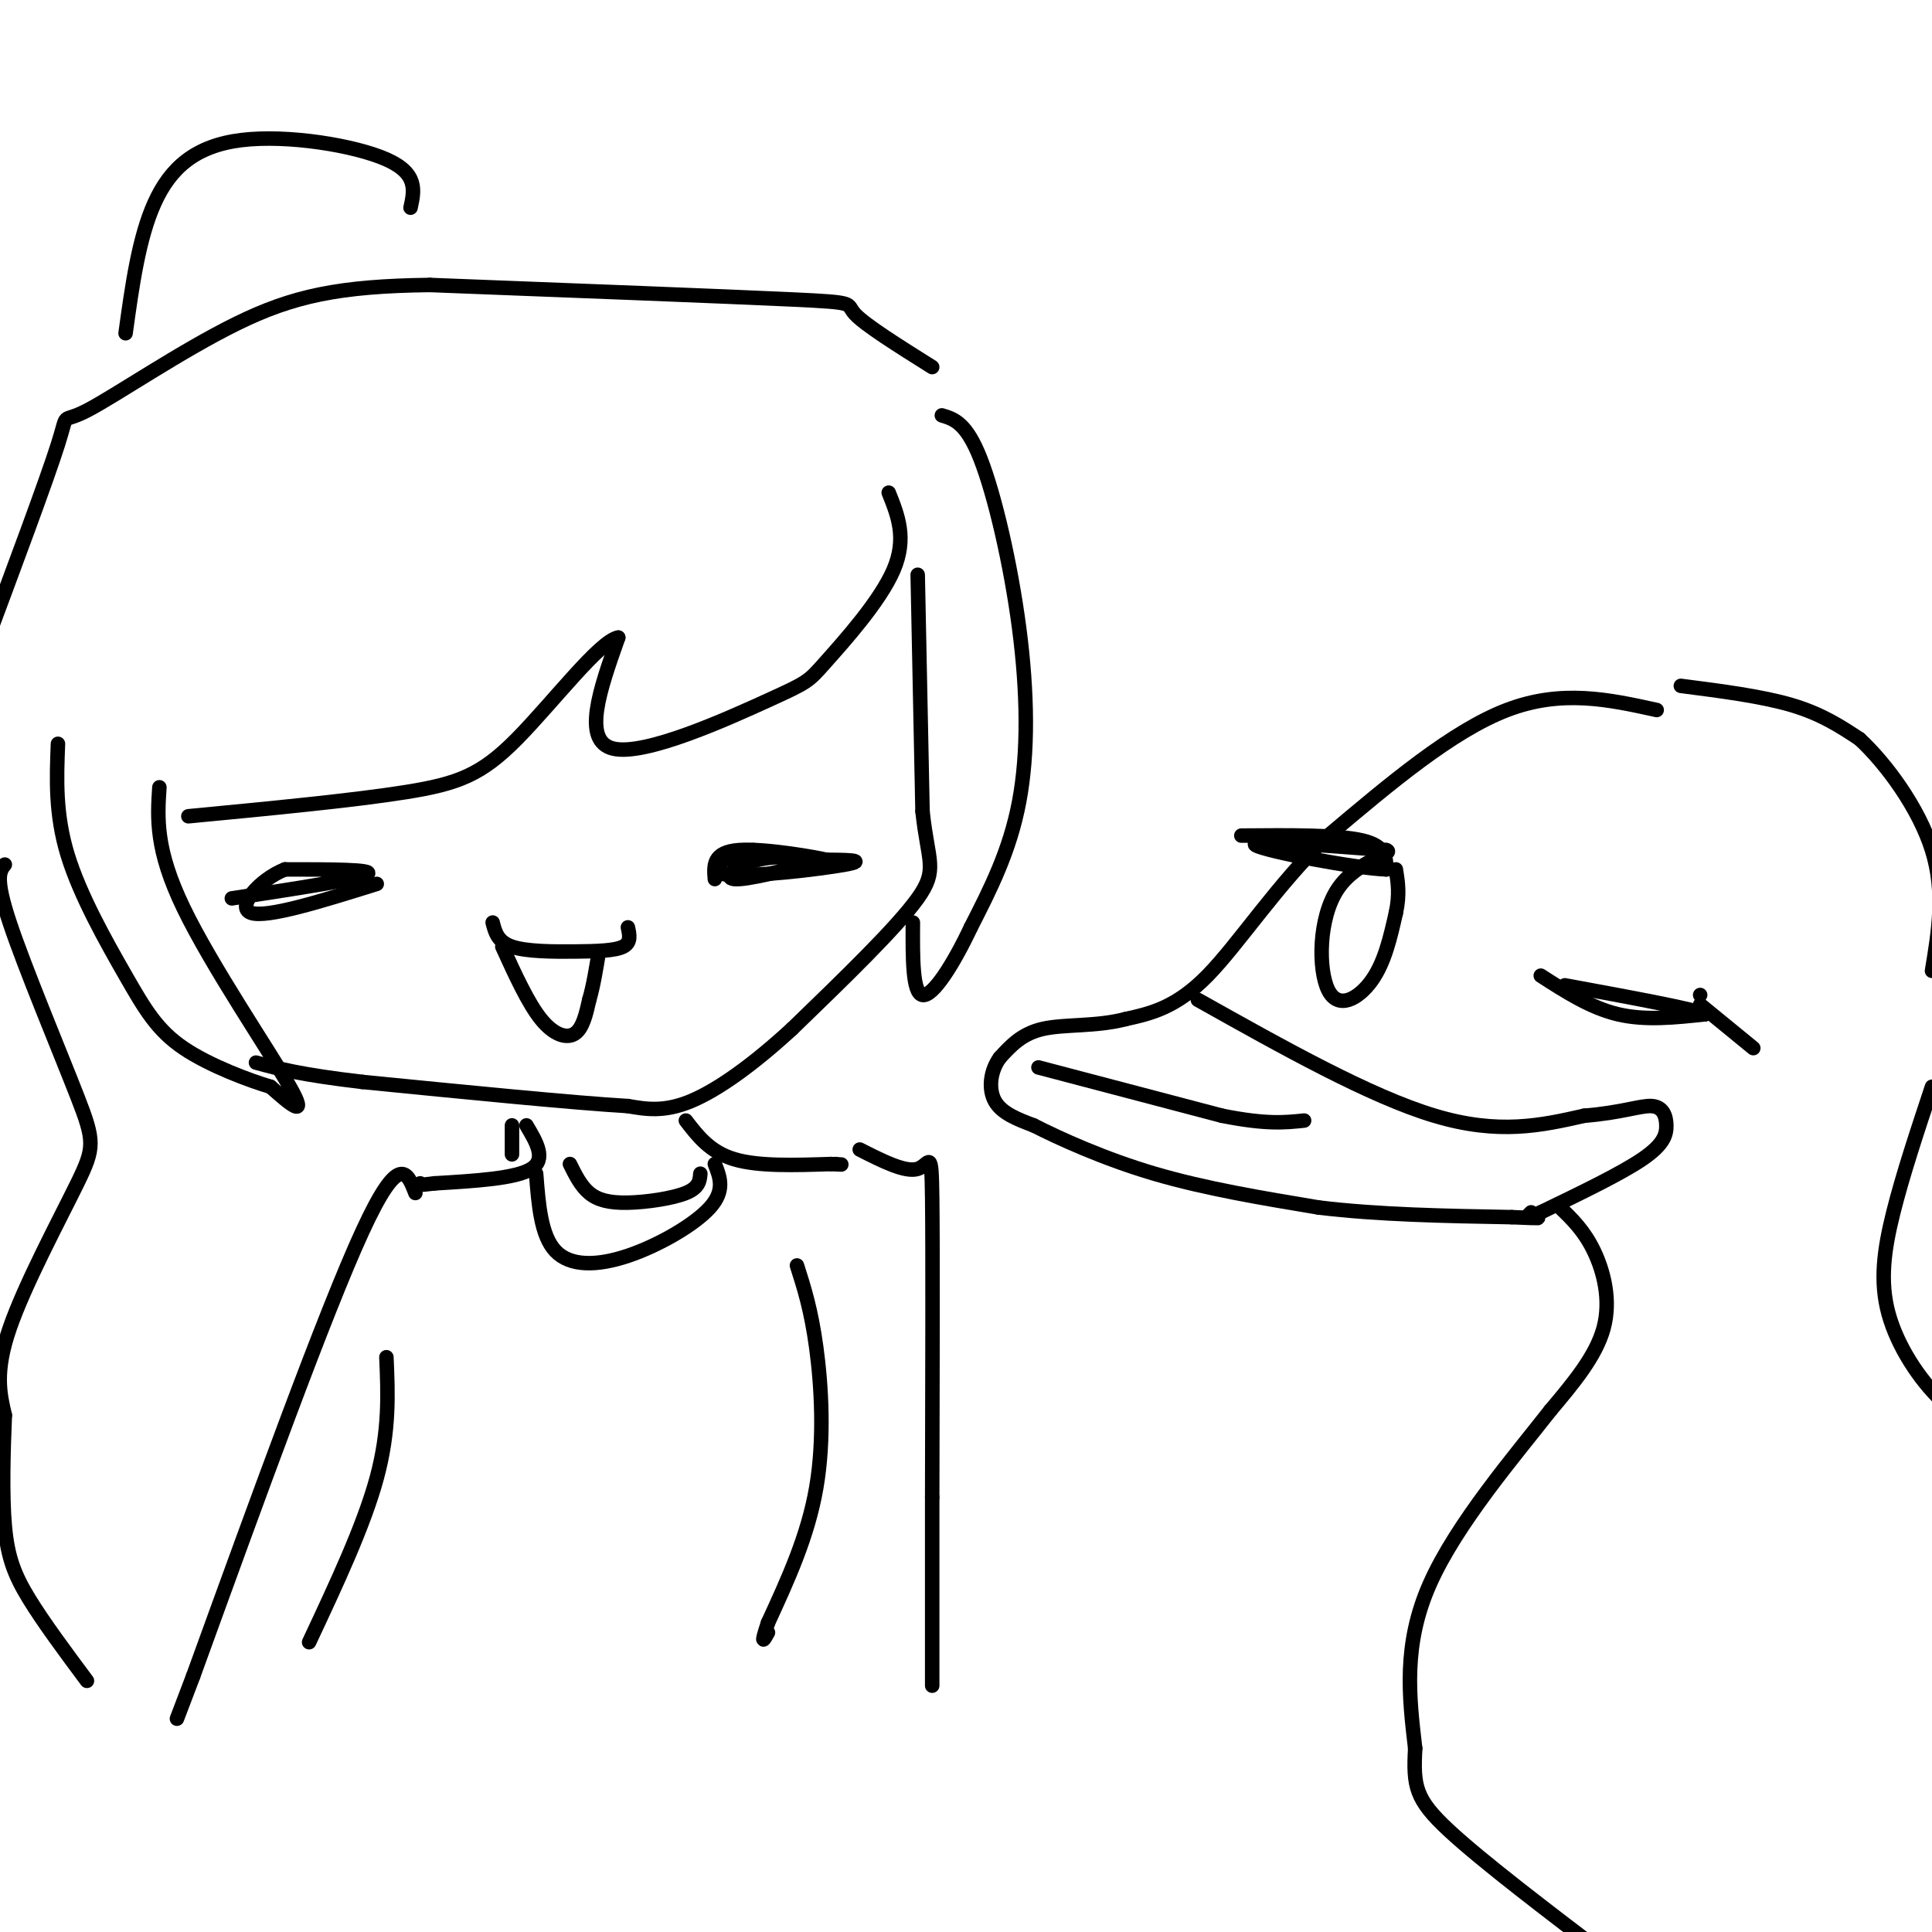 <svg viewBox='0 0 400 400' version='1.1' xmlns='http://www.w3.org/2000/svg' xmlns:xlink='http://www.w3.org/1999/xlink'><g fill='none' stroke='rgb(0,0,0)' stroke-width='3' stroke-linecap='round' stroke-linejoin='round'><path d='M190,119c0.000,0.000 1.000,49.000 1,49'/><path d='M191,168c1.089,10.422 3.311,11.978 -1,18c-4.311,6.022 -15.156,16.511 -26,27'/><path d='M164,213c-8.133,7.489 -15.467,12.711 -21,15c-5.533,2.289 -9.267,1.644 -13,1'/><path d='M130,229c-11.333,-0.667 -33.167,-2.833 -55,-5'/><path d='M75,224c-12.833,-1.500 -17.417,-2.750 -22,-4'/><path d='M343,147c-9.833,-2.167 -19.667,-4.333 -31,0c-11.333,4.333 -24.167,15.167 -37,26'/><path d='M275,173c-10.556,10.089 -18.444,22.311 -25,29c-6.556,6.689 -11.778,7.844 -17,9'/><path d='M233,211c-6.022,1.578 -12.578,1.022 -17,2c-4.422,0.978 -6.711,3.489 -9,6'/><path d='M207,219c-1.978,2.711 -2.422,6.489 -1,9c1.422,2.511 4.711,3.756 8,5'/><path d='M214,233c5.289,2.689 14.511,6.911 25,10c10.489,3.089 22.244,5.044 34,7'/><path d='M273,250c12.333,1.500 26.167,1.750 40,2'/><path d='M313,252c7.333,0.333 5.667,0.167 4,0'/><path d='M348,142c8.417,1.083 16.833,2.167 23,4c6.167,1.833 10.083,4.417 14,7'/><path d='M385,153c5.511,5.089 12.289,14.311 15,23c2.711,8.689 1.356,16.844 0,25'/><path d='M319,202c5.167,3.333 10.333,6.667 16,8c5.667,1.333 11.833,0.667 18,0'/><path d='M353,210c-1.833,-1.000 -15.417,-3.500 -29,-6'/><path d='M352,206c0.000,0.000 0.000,0.000 0,0'/><path d='M352,208c0.000,0.000 11.000,9.000 11,9'/><path d='M257,173c10.000,-0.083 20.000,-0.167 25,1c5.000,1.167 5.000,3.583 5,6'/><path d='M287,180c-6.422,-0.222 -24.978,-3.778 -27,-5c-2.022,-1.222 12.489,-0.111 27,1'/><path d='M287,176c2.161,0.707 -5.936,1.973 -10,8c-4.064,6.027 -4.094,16.815 -2,21c2.094,4.185 6.313,1.767 9,-2c2.687,-3.767 3.844,-8.884 5,-14'/><path d='M289,189c0.833,-3.833 0.417,-6.417 0,-9'/><path d='M215,221c0.000,0.000 38.000,10.000 38,10'/><path d='M253,231c9.167,1.833 13.083,1.417 17,1'/><path d='M248,207c17.833,10.000 35.667,20.000 49,24c13.333,4.000 22.167,2.000 31,0'/><path d='M328,231c7.772,-0.619 11.702,-2.166 14,-2c2.298,0.166 2.965,2.045 3,4c0.035,1.955 -0.561,3.987 -5,7c-4.439,3.013 -12.719,7.006 -21,11'/><path d='M319,251c-3.833,1.833 -2.917,0.917 -2,0'/><path d='M323,250c2.489,2.400 4.978,4.800 7,9c2.022,4.200 3.578,10.200 2,16c-1.578,5.800 -6.289,11.400 -11,17'/><path d='M321,292c-7.133,9.133 -19.467,23.467 -25,36c-5.533,12.533 -4.267,23.267 -3,34'/><path d='M293,362c-0.422,7.867 0.022,10.533 7,17c6.978,6.467 20.489,16.733 34,27'/><path d='M400,225c-3.024,9.101 -6.048,18.202 -8,26c-1.952,7.798 -2.833,14.292 -1,21c1.833,6.708 6.381,13.631 11,18c4.619,4.369 9.310,6.185 14,8'/><path d='M102,191c0.512,1.994 1.024,3.988 4,5c2.976,1.012 8.417,1.042 13,1c4.583,-0.042 8.310,-0.155 10,-1c1.690,-0.845 1.345,-2.423 1,-4'/><path d='M48,186c13.083,-2.000 26.167,-4.000 28,-5c1.833,-1.000 -7.583,-1.000 -17,-1'/><path d='M59,180c-5.356,2.111 -10.244,7.889 -7,9c3.244,1.111 14.622,-2.444 26,-6'/><path d='M148,182c-0.222,-2.800 -0.444,-5.600 5,-6c5.444,-0.400 16.556,1.600 18,2c1.444,0.400 -6.778,-0.800 -15,-2'/><path d='M156,176c-5.226,0.929 -10.792,4.250 -6,5c4.792,0.750 19.940,-1.071 25,-2c5.060,-0.929 0.030,-0.964 -5,-1'/><path d='M170,178c-3.190,-0.440 -8.667,-1.042 -13,0c-4.333,1.042 -7.524,3.726 -5,4c2.524,0.274 10.762,-1.863 19,-4'/><path d='M184,102c1.901,4.737 3.802,9.474 1,16c-2.802,6.526 -10.308,14.842 -14,19c-3.692,4.158 -3.571,4.158 -12,8c-8.429,3.842 -25.408,11.526 -32,10c-6.592,-1.526 -2.796,-12.263 1,-23'/><path d='M128,132c-3.762,0.595 -13.667,13.583 -21,21c-7.333,7.417 -12.095,9.262 -23,11c-10.905,1.738 -27.952,3.369 -45,5'/><path d='M33,163c-0.422,6.444 -0.844,12.889 5,25c5.844,12.111 17.956,29.889 22,37c4.044,7.111 0.022,3.556 -4,0'/><path d='M56,225c-4.153,-1.228 -12.536,-4.298 -18,-8c-5.464,-3.702 -8.010,-8.035 -12,-15c-3.990,-6.965 -9.426,-16.561 -12,-25c-2.574,-8.439 -2.287,-15.719 -2,-23'/><path d='M195,86c2.536,0.762 5.071,1.524 8,9c2.929,7.476 6.250,21.667 8,35c1.750,13.333 1.929,25.810 0,36c-1.929,10.190 -5.964,18.095 -10,26'/><path d='M201,192c-3.689,7.822 -7.911,14.378 -10,14c-2.089,-0.378 -2.044,-7.689 -2,-15'/><path d='M193,76c-6.978,-4.378 -13.956,-8.756 -16,-11c-2.044,-2.244 0.844,-2.356 -13,-3c-13.844,-0.644 -44.422,-1.822 -75,-3'/><path d='M89,59c-18.828,0.228 -28.397,2.298 -40,8c-11.603,5.702 -25.239,15.035 -31,18c-5.761,2.965 -3.646,-0.439 -6,7c-2.354,7.439 -9.177,25.719 -16,44'/><path d='M85,43c0.780,-3.548 1.560,-7.095 -5,-10c-6.560,-2.905 -20.458,-5.167 -30,-4c-9.542,1.167 -14.726,5.762 -18,13c-3.274,7.238 -4.637,17.119 -6,27'/><path d='M1,179c-1.053,1.330 -2.105,2.660 1,12c3.105,9.340 10.368,26.689 14,36c3.632,9.311 3.632,10.584 0,18c-3.632,7.416 -10.895,20.976 -14,30c-3.105,9.024 -2.053,13.512 -1,18'/><path d='M1,293c-0.310,7.298 -0.583,16.542 0,23c0.583,6.458 2.024,10.131 5,15c2.976,4.869 7.488,10.935 12,17'/><path d='M104,196c2.667,5.844 5.333,11.689 8,15c2.667,3.311 5.333,4.089 7,3c1.667,-1.089 2.333,-4.044 3,-7'/><path d='M122,207c0.833,-2.833 1.417,-6.417 2,-10'/><path d='M106,233c0.000,0.000 0.000,6.000 0,6'/><path d='M109,233c2.083,3.500 4.167,7.000 1,9c-3.167,2.000 -11.583,2.500 -20,3'/><path d='M90,245c-3.833,0.500 -3.417,0.250 -3,0'/><path d='M142,232c2.500,3.250 5.000,6.500 10,8c5.000,1.500 12.500,1.250 20,1'/><path d='M172,241c3.500,0.167 2.250,0.083 1,0'/><path d='M111,243c0.494,6.405 0.988,12.810 4,16c3.012,3.190 8.542,3.167 15,1c6.458,-2.167 13.845,-6.476 17,-10c3.155,-3.524 2.077,-6.262 1,-9'/><path d='M118,241c1.125,2.274 2.250,4.548 4,6c1.750,1.452 4.125,2.083 8,2c3.875,-0.083 9.250,-0.881 12,-2c2.750,-1.119 2.875,-2.560 3,-4'/><path d='M86,247c-1.667,-4.333 -3.333,-8.667 -11,8c-7.667,16.667 -21.333,54.333 -35,92'/><path d='M40,347c-5.833,15.333 -2.917,7.667 0,0'/><path d='M178,238c4.733,2.400 9.467,4.800 12,4c2.533,-0.800 2.867,-4.800 3,6c0.133,10.800 0.067,36.400 0,62'/><path d='M193,310c0.000,16.833 0.000,27.917 0,39'/><path d='M165,262c1.467,4.578 2.933,9.156 4,17c1.067,7.844 1.733,18.956 0,29c-1.733,10.044 -5.867,19.022 -10,28'/><path d='M159,336c-1.667,5.000 -0.833,3.500 0,2'/><path d='M80,281c0.333,7.583 0.667,15.167 -2,25c-2.667,9.833 -8.333,21.917 -14,34'/></g>
</svg>